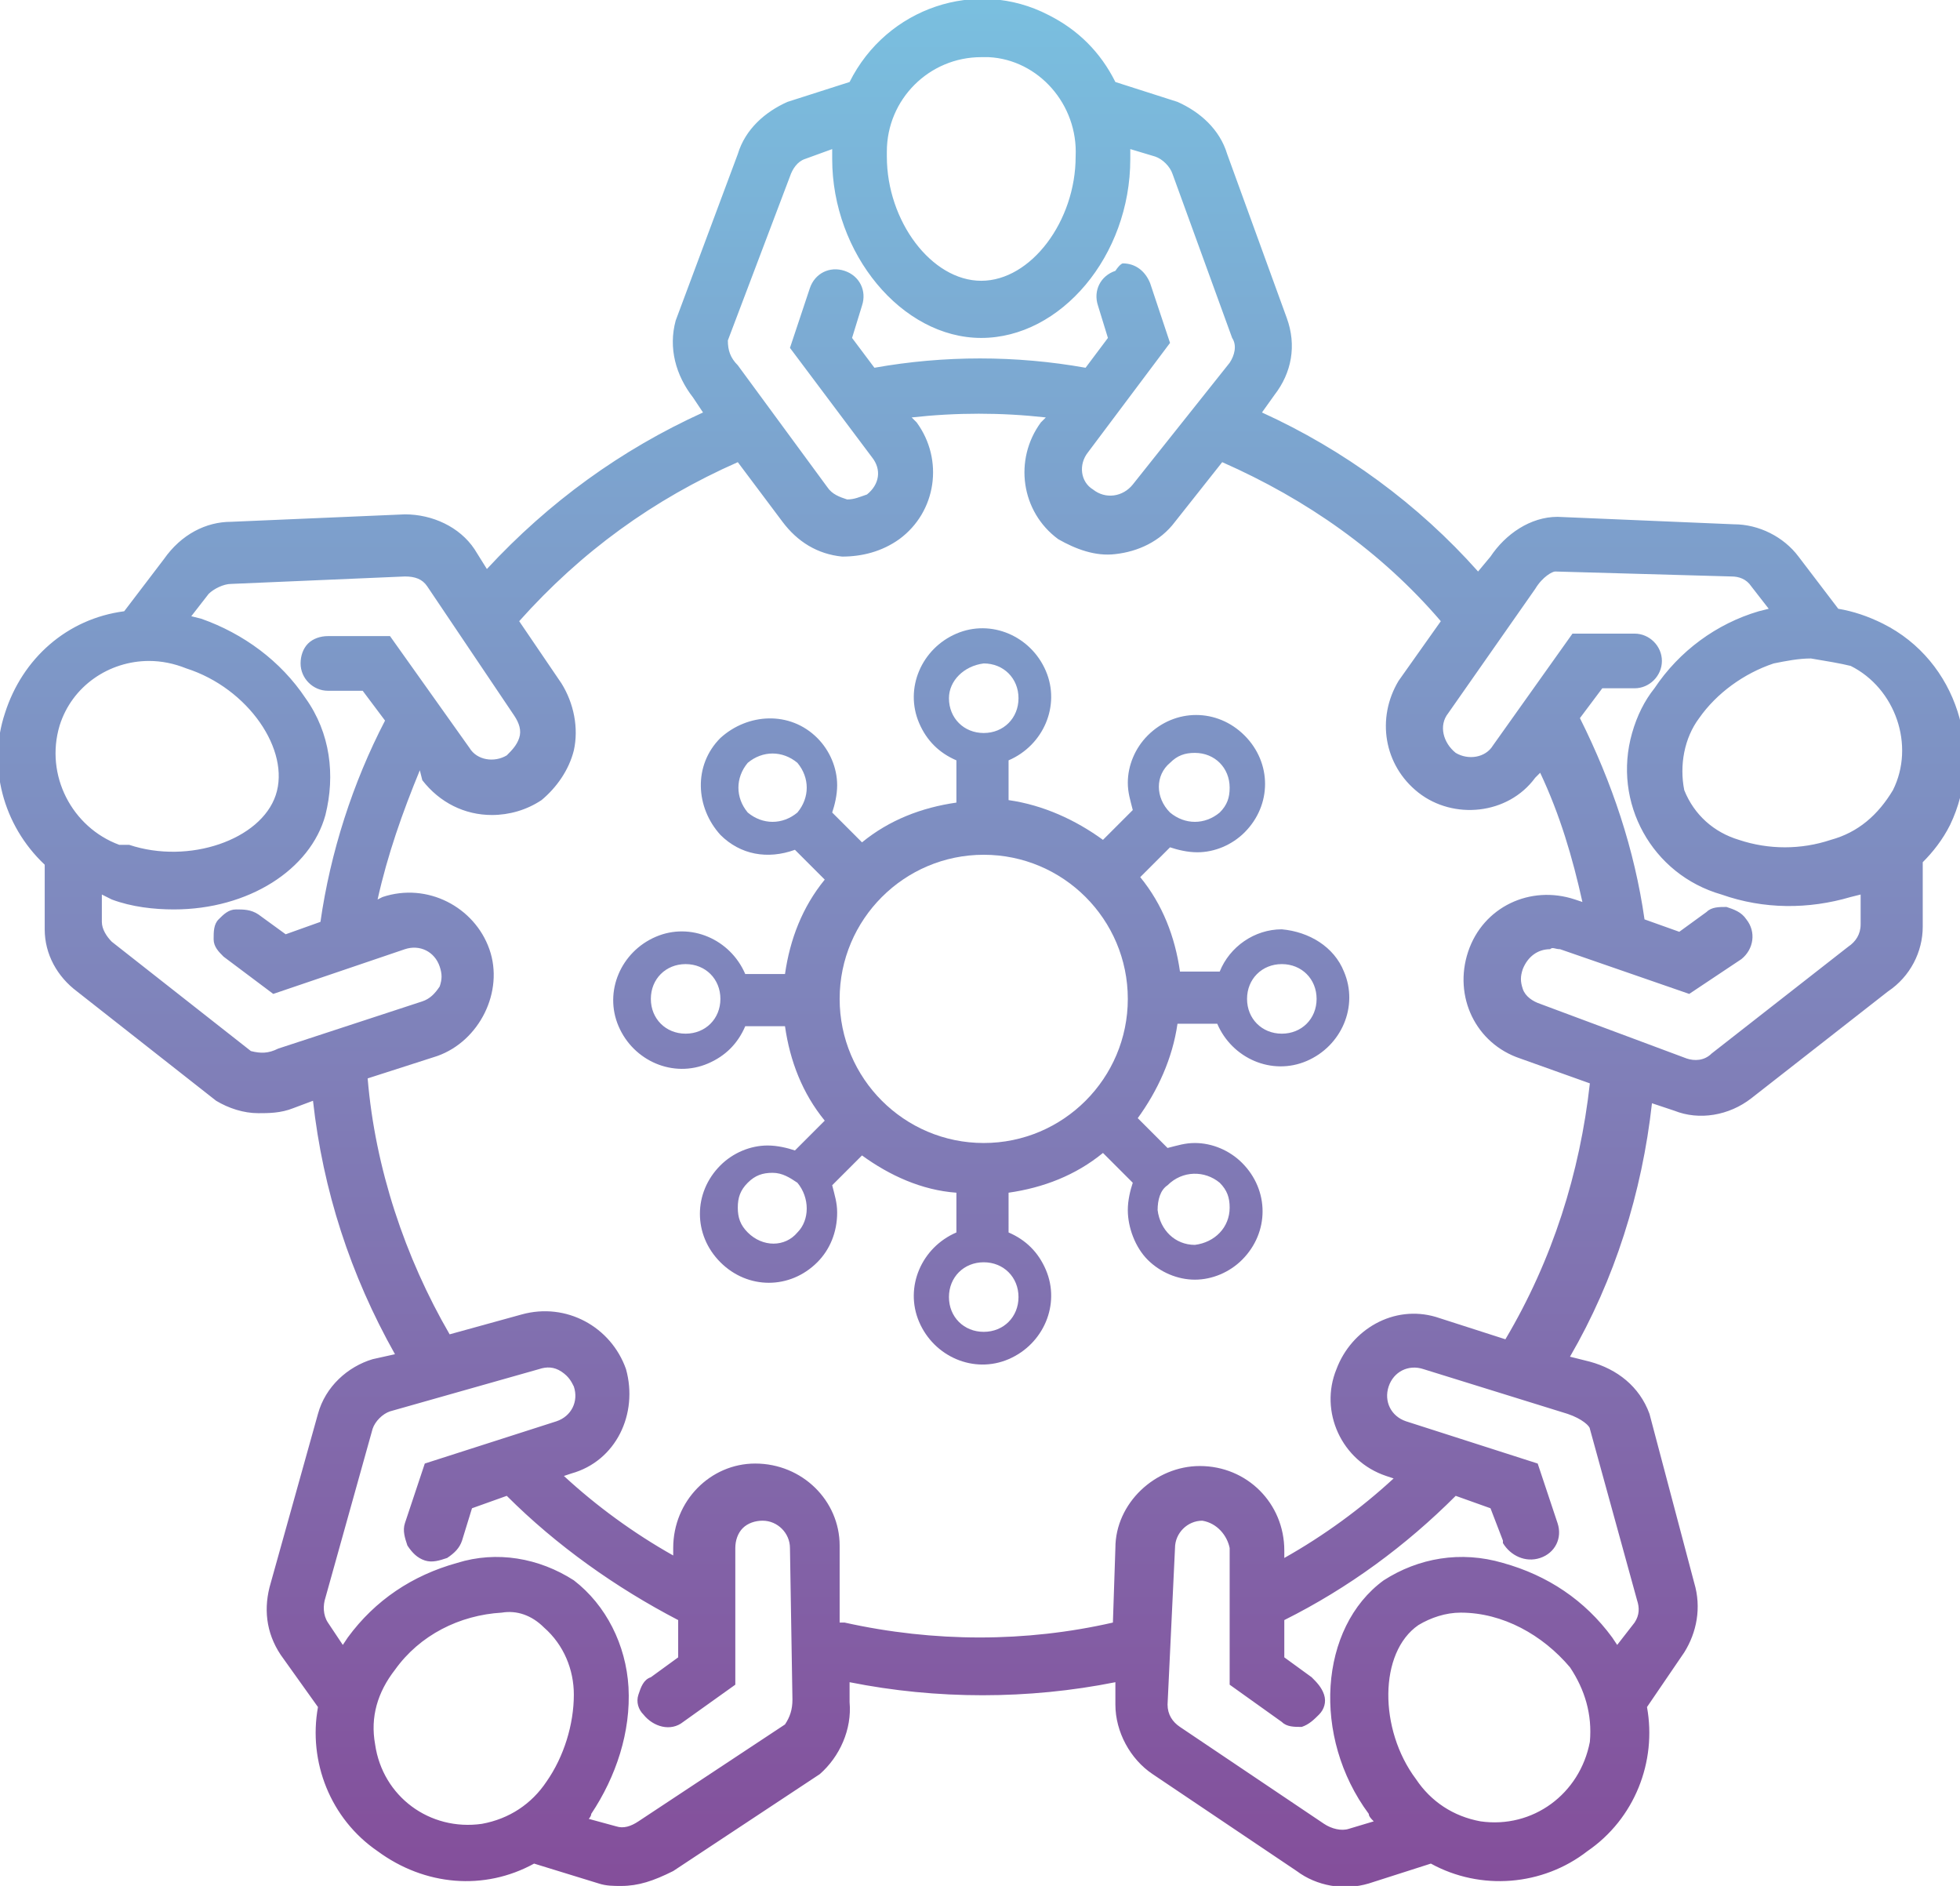 <?xml version="1.0" encoding="utf-8"?>
<!-- Generator: Adobe Illustrator 26.0.2, SVG Export Plug-In . SVG Version: 6.00 Build 0)  -->
<svg version="1.1" id="Layer_1" xmlns="http://www.w3.org/2000/svg" xmlns:xlink="http://www.w3.org/1999/xlink" x="0px" y="0px"
	 viewBox="0 0 78.9 75.9" style="enable-background:new 0 0 78.9 75.9;" xml:space="preserve">
<style type="text/css">
	.st0{fill:url(#SVGID_1_);}
	.st1{fill:url(#SVGID_00000077303862303176687440000013591758023873143209_);}
	.st2{fill:url(#SVGID_00000012469511743399767860000003533111384665307011_);}
</style>
<g id="Layer_2_00000029011045901810517690000002903561190351691411_">
	<g id="Layer_1-2">
		<g id="icon">
			<linearGradient id="SVGID_1_" gradientUnits="userSpaceOnUse" x1="39.475" y1="0.224" x2="39.475" y2="76.679">
				<stop  offset="0" style="stop-color:#7ABFDF"/>
				<stop  offset="1" style="stop-color:#844D9A"/>
			</linearGradient>
			<path class="st0" d="M78.2,28.6c-0.4-1.4-1.4-2.6-2.7-3.2c-0.6-0.3-1.2-0.5-1.8-0.5l-1.7-2.3c-0.5-0.7-1.3-1.1-2.2-1.1l-7.1-0.3
				l0,0c-1,0.1-1.8,0.6-2.3,1.4l-0.8,1.2c-2.6-3-5.8-5.4-9.5-6.9l0.9-1.2c0.5-0.8,0.7-1.7,0.4-2.6l-2.4-6.6
				c-0.3-0.8-0.9-1.5-1.7-1.8l-2.7-0.9c-1.3-2.8-4.6-4-7.3-2.7C36,1.6,35,2.5,34.5,3.7l-2.7,0.9c-0.8,0.3-1.4,0.9-1.7,1.8L27.6,13
				c-0.2,0.9,0,1.9,0.6,2.6l0.8,1.1c-3.6,1.6-6.9,3.9-9.5,6.9l-0.9-1.3c-0.5-0.8-1.4-1.2-2.4-1.2l0,0l-7,0.3c-0.9,0-1.7,0.4-2.2,1.1
				l-1.7,2.2c-2.2,0.2-4,1.7-4.6,3.8c-0.7,2-0.1,4.3,1.5,5.8v2.8c0,0.9,0.5,1.7,1.1,2.2L9,43.8c0.4,0.3,0.9,0.4,1.4,0.4
				c0.4,0,0.9-0.1,1.3-0.2l1.4-0.5c0.3,4,1.6,7.8,3.6,11.2l-1.5,0.4c-0.9,0.3-1.6,1-1.9,1.8l-1.9,6.8c-0.3,0.8-0.1,1.7,0.4,2.5
				l1.6,2.3c-0.5,2.1,0.4,4.3,2.2,5.5c0.9,0.7,2.1,1.1,3.2,1.1c0.3,0,0.6,0,0.9-0.1c0.6-0.1,1.2-0.3,1.8-0.6l2.7,0.8
				c0.8,0.2,1.7,0.1,2.4-0.4l5.9-3.9c0.7-0.6,1.1-1.6,1-2.5V67c3.9,0.9,7.9,0.9,11.8,0l-0.1,1.5c0,0.9,0.5,1.8,1.2,2.4l5.8,3.9
				c0.5,0.3,1.1,0.5,1.7,0.5c0.3,0,0.5,0,0.8-0.1l2.7-0.8c0.8,0.5,1.7,0.7,2.7,0.7c1.2,0,2.3-0.4,3.2-1.1c1.8-1.2,2.6-3.4,2.2-5.5
				l1.6-2.3c0.5-0.7,0.6-1.6,0.3-2.4L65.7,57c-0.4-0.9-1.1-1.5-2.1-1.8l-1.4-0.4c2-3.4,3.3-7.2,3.7-11.2l1.4,0.5
				c0.3,0.1,0.6,0.2,0.9,0.2c0.6,0,1.3-0.2,1.8-0.6l5.5-4.4c0.7-0.5,1.1-1.3,1.2-2.2v-2.8C78.3,32.9,78.9,30.6,78.2,28.6L78.2,28.6z
				 M39.5,1.8c2.4,0,4.3,1.9,4.3,4.2c0,0.1,0,0.2,0,0.3c0,2.9-2,5.5-4.3,5.5s-4.3-2.6-4.3-5.5c-0.1-2.3,1.6-4.4,4-4.5
				C39.3,1.8,39.4,1.8,39.5,1.8z M28.8,13.4l2.5-6.6c0.2-0.5,0.5-0.8,0.9-1L34,5.2c-0.1,0.4-0.1,0.7-0.1,1.1c0,3.6,2.6,6.7,5.5,6.7
				S45,9.9,45,6.3c0-0.4,0-0.8-0.1-1.1l1.8,0.6c0.5,0.2,0.8,0.5,1,1l2.5,6.6c0.2,0.5,0.1,1-0.2,1.5L46,19.8
				c-0.3,0.4-0.7,0.6-1.2,0.6c-0.4,0-0.8-0.1-1.1-0.3c-0.7-0.5-0.9-1.5-0.3-2.3l3.1-4.2l-0.7-2.1c-0.1-0.3-0.5-0.5-0.8-0.4
				c-0.3,0.1-0.5,0.5-0.4,0.8c0,0,0,0,0,0l0.5,1.5L44,15.1c-3-0.5-6-0.5-9,0l-1.2-1.6l0.5-1.5c0.1-0.3-0.1-0.7-0.4-0.8
				s-0.7,0.1-0.8,0.4l-0.7,2.2l3.1,4.2c0.5,0.7,0.4,1.7-0.3,2.3c-0.7,0.5-1.7,0.4-2.3-0.3l-3.6-4.9C28.9,14.5,28.7,14,28.8,13.4z
				 M2,29c0.5-1.8,2.2-3,4-2.9c0.5,0,1.1,0.1,1.6,0.3c2.7,0.9,4.6,3.6,3.9,5.8S7.7,35.4,5,34.5c-2.3-0.6-3.7-2.9-3.1-5.2
				C1.9,29.2,2,29.1,2,29z M11.3,42.8c-0.5,0.2-1.1,0.2-1.6,0l-5.6-4.4c-0.4-0.3-0.6-0.7-0.7-1.2v-1.9c0.3,0.2,0.7,0.3,1,0.4
				c0.8,0.2,1.5,0.4,2.3,0.4c2.7,0,5.1-1.4,5.8-3.5c0.9-2.8-1.3-6.2-4.7-7.4c-0.4-0.1-0.7-0.2-1.1-0.3L8,23.4
				c0.3-0.4,0.8-0.6,1.3-0.6l7-0.3l0,0c0.5,0,1,0.2,1.3,0.7l3.5,5.2c0.3,0.4,0.4,0.8,0.3,1.3c-0.1,0.4-0.3,0.7-0.6,1
				c-0.7,0.5-1.7,0.3-2.2-0.4l-3-4.3h-2.3c-0.3,0-0.6,0.3-0.6,0.6c0,0.3,0.3,0.6,0.6,0.6l0,0h1.6l1.2,1.7c-1.4,2.7-2.3,5.5-2.8,8.5
				L11.3,38L10,37c-0.3-0.2-0.7,0-0.9,0.3c-0.1,0.2-0.1,0.5,0.1,0.7l1.8,1.3l5-1.7c0.9-0.3,1.7,0.2,2,1.1c0.3,0.8-0.2,1.7-1,2
				L11.3,42.8z M19.5,73.8c-1.1,0.2-2.3-0.1-3.2-0.8c-1.9-1.4-2.3-4-1-5.9c0.1-0.1,0.1-0.2,0.2-0.2c1.1-1.5,2.8-2.4,4.7-2.5
				c0.7,0,1.4,0.2,2,0.6c1.8,1.3,1.9,4.6,0.2,7C21.7,72.9,20.7,73.6,19.5,73.8z M31.8,69.9l-5.9,3.9c-0.4,0.3-0.9,0.4-1.3,0.2
				l-1.8-0.6c0.3-0.3,0.5-0.6,0.7-0.9c2.1-2.9,1.9-7-0.5-8.7s-6.3-0.7-8.4,2.2c-0.2,0.3-0.4,0.7-0.6,1l-1.1-1.5
				c-0.3-0.4-0.3-0.9-0.2-1.4l1.9-6.8c0.2-0.5,0.5-0.8,1-1l2.3-0.6l0,0l3.8-1.1c0.4-0.1,0.9-0.1,1.3,0.2c0.3,0.2,0.6,0.5,0.7,0.9
				c0.3,0.8-0.2,1.7-1,2l-5,1.6l-0.7,2.2c-0.1,0.3,0.1,0.7,0.4,0.8c0.3,0.1,0.7-0.1,0.8-0.4l0.5-1.5l1.9-0.6
				c2.1,2.2,4.5,3.9,7.2,5.3v2l-1.3,0.9c-0.3,0.2-0.4,0.5-0.3,0.8c0.2,0.3,0.5,0.4,0.8,0.3c0.1,0,0.1-0.1,0.2-0.1l1.9-1.3l0-5.3
				c0-0.9,0.7-1.6,1.6-1.6c0.4,0,0.8,0.1,1,0.4c0.3,0.3,0.5,0.7,0.6,1.2l0.1,6.1C32.3,69,32.2,69.5,31.8,69.9z M62.7,73
				c-1.9,1.4-4.6,1-6-0.9c-0.1-0.1-0.1-0.2-0.2-0.2c-1.7-2.3-1.6-5.6,0.2-6.9s5-0.4,6.7,1.9c1.5,1.8,1.2,4.5-0.6,6
				C62.8,72.9,62.7,72.9,62.7,73z M64.4,57.3l1.9,6.8c0.1,0.5,0.1,1-0.2,1.4l-1.1,1.6c-0.2-0.4-0.4-0.7-0.6-1
				c-2.1-2.9-6-3.9-8.4-2.2s-2.6,5.8-0.5,8.7c0.2,0.3,0.5,0.6,0.7,0.9L54.4,74c-0.5,0.1-1,0-1.4-0.3l-5.8-3.9
				c-0.4-0.3-0.7-0.8-0.7-1.3l0.2-6.3c0-0.9,0.7-1.6,1.6-1.6l0,0c0.9,0,1.6,0.7,1.6,1.6c0,0,0,0.1,0,0.1v5.2l1.8,1.3
				c0.3,0.1,0.7,0,0.8-0.3c0.1-0.2,0.1-0.5-0.1-0.7L51.2,67v-2c2.7-1.3,5.1-3.1,7.2-5.3l2,0.6l0.5,1.5c0.1,0.3,0.5,0.5,0.8,0.4
				c0.3-0.1,0.5-0.4,0.4-0.8c0,0,0,0,0,0l-0.7-2.2l-5-1.6c-0.9-0.3-1.3-1.2-1-2c0.1-0.4,0.4-0.7,0.7-0.9c0.4-0.2,0.9-0.3,1.3-0.2
				l5.8,1.8C63.7,56.6,64.2,56.9,64.4,57.3L64.4,57.3z M61,54.4l-3.2-1c-0.8-0.2-1.6-0.2-2.3,0.3c-0.6,0.4-1,0.9-1.3,1.6
				c-0.5,1.5,0.3,3.1,1.8,3.6l1.1,0.3c-1.7,1.7-3.7,3.1-5.9,4.3v-1.1c0-1.6-1.3-2.9-2.9-2.9l0,0c-1.6,0-2.9,1.3-2.9,2.8l-0.1,3.4
				c-3.9,0.9-7.9,0.9-11.8,0v-3.4c0-1.6-1.3-2.9-2.9-2.9c0,0,0,0,0,0c-1.6,0-2.9,1.3-2.9,2.9c0,0,0,0,0,0v1.1
				c-2.2-1.1-4.1-2.6-5.9-4.3l1.1-0.4c1.5-0.5,2.4-2.1,1.9-3.6c-0.5-1.5-2.1-2.4-3.6-1.9c0,0,0,0,0,0L18,54.3
				c-2.1-3.4-3.3-7.3-3.6-11.3l3.1-1.1c0.8-0.3,1.4-0.8,1.7-1.6c0.3-0.6,0.3-1.3,0.1-2c-0.5-1.5-2.1-2.3-3.6-1.8l-1.1,0.3
				c0.4-2.4,1.2-4.7,2.2-6.9l0.7,0.9c0.9,1.3,2.7,1.6,4,0.7c0.6-0.4,1-1,1.2-1.7c0.2-0.8,0-1.6-0.5-2.3l-1.9-2.8
				c2.6-3,5.9-5.4,9.6-7l2,2.7c0.5,0.7,1.3,1.1,2.1,1.2h0.2c1.6,0,2.9-1.3,2.9-2.9c0-0.6-0.2-1.2-0.6-1.7l-0.7-0.9
				c2.4-0.3,4.9-0.3,7.3,0l-0.7,0.9c-0.9,1.3-0.7,3.1,0.6,4c0.5,0.4,1.1,0.6,1.7,0.6H45c0.8-0.1,1.5-0.5,2-1.1l2.1-2.7
				c3.7,1.5,7,3.9,9.5,7l-1.9,2.7c-0.5,0.7-0.6,1.5-0.5,2.3c0.2,0.7,0.6,1.3,1.1,1.7c1.3,0.9,3.1,0.6,4-0.7l0.7-0.9
				c1.1,2.2,1.8,4.5,2.2,6.9l-1.1-0.4c-1.5-0.5-3.1,0.3-3.6,1.8c-0.2,0.7-0.2,1.4,0.1,2c0.3,0.8,0.9,1.4,1.7,1.6l3.2,1.2
				C64.3,47.1,63.1,51,61,54.4z M75.4,37.1c0,0.5-0.3,0.9-0.7,1.2l-5.5,4.4c-0.4,0.3-1,0.4-1.5,0.2l-5.9-2.2c-0.8-0.3-1.3-1.2-1-2
				c0.3-0.8,1.2-1.3,2-1l5,1.7l1.8-1.3c0.2-0.2,0.3-0.6,0-0.9c-0.2-0.2-0.5-0.3-0.8-0.1l-1.3,1l-1.9-0.6c-0.4-3-1.4-5.9-2.8-8.5
				l1.2-1.7h1.6c0.3,0,0.6-0.3,0.6-0.6c0-0.3-0.3-0.6-0.6-0.6h-2.3l-3,4.3c-0.5,0.7-1.5,0.9-2.2,0.4c-0.7-0.5-0.9-1.5-0.4-2.2l3.5-5
				c0.3-0.5,0.7-0.8,1.2-0.9l0,0l7.1,0.3c0.5,0,0.9,0.2,1.2,0.6l1.2,1.4c-2,0.3-3.8,1.5-5,3.1c-1.6,2.1-1.3,5.1,0.8,6.7
				c0.5,0.4,1.1,0.7,1.7,0.9c1.6,0.6,3.3,0.6,4.9,0.1c0.4-0.1,0.7-0.3,1.1-0.4V37.1z M76.7,32.2c-0.6,1.1-1.6,1.9-2.7,2.2
				c-1.3,0.4-2.7,0.4-4-0.1c-1.1-0.3-2.1-1.2-2.5-2.3c-0.3-1.2-0.1-2.4,0.7-3.3c0.8-1.1,1.9-2,3.2-2.4c0.5-0.2,1-0.3,1.6-0.3
				c0.7,0,1.3,0.1,1.9,0.4C77,27.6,77.8,30.1,76.7,32.2L76.7,32.2z"/>
			
				<linearGradient id="SVGID_00000080196642381419852590000011585159160073373871_" gradientUnits="userSpaceOnUse" x1="39.472" y1="0.224" x2="39.472" y2="76.679">
				<stop  offset="0" style="stop-color:#7ABFDF"/>
				<stop  offset="1" style="stop-color:#844D9A"/>
			</linearGradient>
			<path style="fill:url(#SVGID_00000080196642381419852590000011585159160073373871_);" d="M25,75.9c-0.3,0-0.6,0-0.9-0.1L21.5,75
				c-2,1.1-4.4,0.9-6.3-0.5c-1.9-1.3-2.8-3.6-2.4-5.8l-1.5-2.1c-0.6-0.9-0.7-1.9-0.4-2.9l1.9-6.8c0.3-1.1,1.2-1.9,2.2-2.2l0.9-0.2
				c-1.8-3.2-2.9-6.6-3.3-10.2l-0.8,0.3c-0.5,0.2-1,0.2-1.4,0.2c-0.6,0-1.2-0.2-1.7-0.5l-5.6-4.4c-0.8-0.6-1.3-1.5-1.3-2.5v-2.6
				c-1.7-1.6-2.3-4-1.6-6.1c0.7-2.2,2.5-3.8,4.8-4.1l1.6-2.1C7.3,21.5,8.3,21,9.3,21l7-0.3l0,0c1.1,0,2.2,0.5,2.8,1.4l0.5,0.8
				c2.5-2.7,5.4-4.8,8.7-6.3L27.9,16c-0.7-0.9-1-2-0.7-3.1l2.5-6.7c0.3-1,1.1-1.7,2-2.1l2.5-0.8c1.5-3,5.1-4.2,8-2.7
				c1.2,0.6,2.1,1.5,2.7,2.7l2.5,0.8c0.9,0.4,1.7,1.1,2,2.1l2.4,6.6c0.4,1.1,0.2,2.2-0.5,3.1l-0.5,0.7c3.3,1.5,6.3,3.7,8.7,6.4
				l0.5-0.6c0.6-0.9,1.6-1.6,2.7-1.6l7.1,0.3c1,0,2,0.5,2.6,1.3l1.6,2.1c0.6,0.1,1.2,0.3,1.8,0.6c3,1.5,4.1,5.2,2.7,8.1
				c-0.3,0.6-0.7,1.1-1.1,1.5v2.6c0,1-0.5,2-1.4,2.6l-5.5,4.3c-0.9,0.7-2.1,0.9-3.1,0.5l-0.9-0.3c-0.4,3.6-1.5,7.1-3.3,10.2l0.8,0.2
				c1.1,0.3,2,1,2.4,2.1l1.8,6.8c0.3,1,0.1,2-0.4,2.8l-1.5,2.2c0.4,2.2-0.5,4.5-2.4,5.8c-1.8,1.4-4.3,1.6-6.3,0.5l-2.5,0.8
				c-1,0.3-2.1,0.1-2.9-0.5l-5.8-3.9c-0.9-0.6-1.5-1.7-1.5-2.8v-0.9c-3.5,0.7-7.2,0.7-10.7,0v0.8c0.1,1.1-0.4,2.2-1.2,2.9l-5.9,3.9
				C26.3,75.7,25.7,75.9,25,75.9z M21.5,73.9l2.9,0.9c0.7,0.2,1.4,0.1,2-0.3l5.9-3.9c0.6-0.5,0.9-1.3,0.8-2.1v-2l0.6,0.1
				c3.8,0.9,7.7,0.9,11.5,0l0.6-0.1l-0.1,2.2c0,0.8,0.4,1.5,1,2l5.8,3.9c0.6,0.4,1.3,0.5,2,0.4l2.9-0.9l0.2,0.1
				c1.7,1,3.8,0.8,5.4-0.3c1.6-1.1,2.4-3.1,2-5v-0.2l1.7-2.5c0.4-0.6,0.5-1.3,0.3-2l-1.9-6.8c-0.3-0.7-1-1.3-1.7-1.4l-2-0.6l0.3-0.5
				c2-3.4,3.2-7.1,3.6-11l0.1-0.6l2,0.8c0.7,0.2,1.5,0.1,2.2-0.4l5.6-4.3c0.6-0.4,1-1.1,1-1.8v-3l0.2-0.2c2.1-1.8,2.2-5,0.4-7.1
				c-0.4-0.5-0.9-0.9-1.5-1.1c-0.5-0.3-1.1-0.4-1.7-0.5h-0.2l-1.8-2.5C71,22.3,70.4,22,69.7,22l-7.1-0.3l0,0
				c-0.8,0.1-1.5,0.5-1.9,1.2l-1.2,1.7l-0.4-0.5c-2.6-2.9-5.7-5.3-9.3-6.8L49.2,17l1.3-1.7c0.5-0.6,0.6-1.4,0.3-2.2l-2.4-6.6
				c-0.2-0.7-0.7-1.2-1.4-1.5l-2.9-1L44,3.9c-1.1-2.5-4.1-3.6-6.6-2.5c-1.1,0.5-2,1.4-2.5,2.5l-0.1,0.2l-2.9,1
				c-0.7,0.2-1.2,0.8-1.4,1.4l-2.5,6.7c-0.2,0.8,0.1,1.6,0.6,2.2l1.2,1.6l-0.6,0.2c-3.6,1.5-6.7,3.8-9.3,6.8l-0.4,0.5l-1.3-1.8
				c-0.4-0.6-1.2-1-1.9-1l-7,0.3c-0.7,0-1.4,0.3-1.9,0.9l-1.8,2.4H5.5c-2,0.2-3.6,1.5-4.2,3.4c-0.7,1.9-0.2,3.9,1.3,5.3l0.2,0.1v3
				c0,0.7,0.4,1.4,1,1.9l5.6,4.4c0.3,0.2,0.7,0.3,1.1,0.3c0.4,0,0.8-0.1,1.1-0.2l2-0.7l0.1,0.6c0.3,3.9,1.6,7.6,3.6,11l0.3,0.6
				l-2.1,0.6c-0.7,0.2-1.3,0.8-1.6,1.6L12,64c-0.2,0.7-0.1,1.4,0.2,2l1.8,2.4v0.2c-0.4,1.9,0.4,3.9,2,5c1.1,0.8,2.4,1.1,3.7,0.9
				c0.5-0.1,1-0.3,1.5-0.6L21.5,73.9z M25,74.6c-0.2,0-0.4,0-0.5-0.1l-2.6-0.8l0.6-0.6c0.3-0.2,0.5-0.5,0.7-0.8
				c0.9-1.3,1.4-2.9,1.3-4.5c0-1.4-0.7-2.7-1.7-3.6c-1.2-0.8-2.6-1-3.9-0.6c-1.5,0.4-2.9,1.4-3.8,2.6c-0.2,0.3-0.4,0.6-0.5,0.9
				L14,68l-1.6-2.2c-0.4-0.5-0.5-1.2-0.3-1.8l1.9-6.8c0.2-0.7,0.7-1.2,1.4-1.4l6-1.7c0.6-0.2,1.2-0.1,1.7,0.2
				c0.4,0.3,0.8,0.7,0.9,1.2c0.3,1.1-0.3,2.3-1.4,2.7L18,59.7l-0.6,1.9c0,0.1,0,0.1,0.1,0.2c0.1,0,0.1,0,0.2-0.1l0.6-1.8l2.5-0.8
				l0.2,0.2c2.1,2.1,4.5,3.9,7.1,5.2l0.3,0.1v2.6l-1.5,1.1c0,0.1,0,0.1,0,0.2c0,0.1,0.1,0.1,0.2,0c0,0,0,0,0,0l1.6-1.2v-5
				c0-0.6,0.2-1.1,0.6-1.5c0.4-0.4,0.9-0.6,1.5-0.6l0,0c1.2,0,2.1,0.9,2.1,2.1c0,0,0,0,0,0l0.1,6.1c0.1,0.7-0.2,1.4-0.7,1.9l0,0
				l-5.9,4C25.8,74.5,25.4,74.6,25,74.6L25,74.6z M23.7,73.2l1.1,0.3c0.3,0.1,0.6,0,0.9-0.2l5.9-3.9c0.2-0.3,0.3-0.6,0.3-1l-0.1-6.1
				c0-0.6-0.5-1.1-1.1-1.1c0,0,0,0,0,0l0,0c-0.3,0-0.6,0.1-0.8,0.3c-0.2,0.2-0.3,0.5-0.3,0.8l0,5.5l-2.1,1.5
				c-0.5,0.4-1.2,0.2-1.6-0.3c-0.2-0.2-0.3-0.5-0.2-0.8c0.1-0.3,0.2-0.6,0.5-0.7l1.1-0.8v-1.5c-2.5-1.3-4.9-3-6.9-5L19,60.7L18.6,62
				c-0.1,0.3-0.3,0.5-0.6,0.7c-0.3,0.1-0.6,0.2-0.9,0.1c-0.3-0.1-0.5-0.3-0.7-0.6c-0.1-0.3-0.2-0.6-0.1-0.9l0.8-2.4l5.3-1.7
				c0.6-0.2,0.9-0.8,0.7-1.4c-0.1-0.2-0.2-0.4-0.5-0.6c-0.3-0.2-0.6-0.2-0.9-0.1l-6,1.7c-0.3,0.1-0.6,0.4-0.7,0.7l-1.9,6.8
				c-0.1,0.3-0.1,0.7,0.1,1l0.6,0.9l0.2-0.3c1.1-1.5,2.6-2.5,4.4-3c1.6-0.5,3.3-0.2,4.7,0.7c1.3,1,2.1,2.6,2.2,4.3
				c0.1,1.8-0.5,3.6-1.5,5.1C23.8,73.1,23.7,73.2,23.7,73.2L23.7,73.2z M54,74.6c-0.4,0-0.9-0.1-1.2-0.4l-5.8-3.9
				c-0.6-0.4-0.9-1-0.9-1.7l0.2-6.3c0-0.6,0.3-1.2,0.8-1.6c0.4-0.3,0.9-0.5,1.4-0.5c1.2,0,2.1,1,2.1,2.1v5l1.6,1.2
				c0.1,0,0.1,0,0.2,0c0,0,0-0.1,0-0.1c0,0,0-0.1-0.1-0.1l-1.6-1.1v-2.6l0.3-0.1c2.6-1.3,5-3.1,7.1-5.2l0.2-0.2l2.5,0.8l0.6,1.8
				c0,0.1,0.1,0.1,0.1,0.1c0.1,0,0.1-0.1,0.1-0.1c0,0,0,0,0-0.1L61,59.7l-4.8-1.5c-1.1-0.2-1.9-1.3-1.6-2.5s1.3-1.9,2.5-1.6
				c0.1,0,0.3,0.1,0.4,0.1l5.8,1.8c0.7,0.1,1.3,0.6,1.6,1.2l0,0l1.9,6.8c0.2,0.6,0.1,1.2-0.2,1.8L65,68.1l-0.4-0.8
				c-0.2-0.3-0.3-0.6-0.5-0.9c-0.9-1.3-2.3-2.2-3.8-2.7c-1.3-0.4-2.8-0.2-3.9,0.6c-2.2,1.6-2.4,5.3-0.4,8c0.2,0.3,0.4,0.5,0.7,0.8
				l0.6,0.6l-2.6,0.8C54.4,74.6,54.2,74.6,54,74.6z M48.4,61.2c-0.6,0-1.1,0.5-1.1,1.1L47,68.6c0,0.4,0.2,0.7,0.5,0.9l5.8,3.9
				c0.3,0.2,0.7,0.3,1,0.2l1-0.3c-0.1-0.1-0.2-0.2-0.2-0.3c-2.3-3.1-2-7.5,0.6-9.4c1.4-0.9,3.1-1.2,4.8-0.7c1.8,0.5,3.3,1.5,4.4,3
				l0.2,0.3l0.7-0.9c0.2-0.3,0.2-0.6,0.1-0.9L64,57.5c0-0.1-0.3-0.4-0.9-0.6l-5.8-1.8c-0.6-0.2-1.2,0.1-1.4,0.7
				c-0.2,0.6,0.1,1.2,0.7,1.4l5.3,1.7l0.8,2.4c0.2,0.6-0.1,1.2-0.7,1.4c-0.6,0.2-1.2-0.1-1.5-0.6c0,0,0,0,0-0.1L60,60.7l-1.4-0.5
				c-2,2-4.3,3.7-6.9,5v1.5l1.1,0.8c0.2,0.2,0.4,0.4,0.5,0.7c0.1,0.3,0,0.6-0.2,0.8c-0.2,0.2-0.4,0.4-0.7,0.5c-0.3,0-0.6,0-0.8-0.2
				l-2.1-1.5v-5.5C49.4,61.8,49,61.3,48.4,61.2z M18.8,74.4c-1,0-2-0.3-2.8-0.9c-1.1-0.7-1.8-1.9-1.9-3.2c-0.2-1.3,0.2-2.6,1-3.7
				c1.2-1.6,3-2.7,5.1-2.7c0.8,0,1.6,0.2,2.3,0.7c1.1,0.8,1.7,2.1,1.7,3.4c0,1.5-0.4,3-1.3,4.2c-0.8,1.1-1.9,1.9-3.3,2.1l0,0
				C19.3,74.4,19.1,74.4,18.8,74.4z M20.2,64.9c-1.7,0.1-3.3,0.9-4.3,2.3c-0.7,0.9-1,1.9-0.8,3c0.3,2.1,2.2,3.5,4.3,3.2
				c1.1-0.2,2-0.8,2.6-1.7c0.7-1,1.1-2.3,1.1-3.5c0-1-0.4-2-1.2-2.7C21.4,65,20.8,64.8,20.2,64.9z M60.2,74.4c-0.3,0-0.6,0-0.8-0.1
				c-1.3-0.3-2.4-1-3.2-2.1c-1.8-2.5-1.7-6.2,0.3-7.6s5.5-0.5,7.4,2c0.8,1.1,1.2,2.4,1,3.7c-0.2,1.3-0.8,2.4-1.9,3.2
				C62.2,74.1,61.2,74.4,60.2,74.4L60.2,74.4z M58.8,64.9c-0.6,0-1.2,0.2-1.7,0.5c-1.6,1.1-1.6,4.2-0.1,6.2c0.6,0.9,1.5,1.5,2.6,1.7
				c2.1,0.3,4-1.1,4.4-3.2c0,0,0,0,0,0c0.1-1.1-0.2-2.1-0.8-3C62.1,65.8,60.5,64.9,58.8,64.9L58.8,64.9z M39.5,66.9
				c-2,0-4.1-0.2-6.1-0.7L33.1,66v-3.7c0-1.3-1.1-2.3-2.4-2.3l0,0c-1.3,0-2.4,1.1-2.4,2.4v2L27.5,64c-2.2-1.2-4.2-2.6-6-4.3
				l-0.6-0.6l1.9-0.6c1.3-0.4,1.9-1.7,1.6-3c0,0,0,0,0,0c-0.2-0.6-0.5-1-1-1.3c-0.6-0.3-1.3-0.4-1.9-0.2l-3.7,1l-0.2-0.3
				c-2.1-3.5-3.4-7.4-3.7-11.5v-0.4l3.6-1.2c0.6-0.2,1.2-0.7,1.4-1.3c0.2-0.5,0.3-1.1,0.1-1.7c-0.4-1.2-1.8-1.9-3-1.5L14,37.7
				l0.1-0.8c0.4-2.4,1.2-4.8,2.3-7l0.4-0.8l1.1,1.6c0.8,1.1,2.2,1.3,3.3,0.6c0.5-0.3,0.8-0.8,0.9-1.4c0.1-0.7,0-1.3-0.4-1.9
				l-2.1-3.2l0.2-0.3c2.7-3.1,6-5.5,9.8-7.1l0.4-0.1l2.2,3c0.4,0.5,1,0.9,1.7,0.9c0.6,0.1,1.2-0.1,1.6-0.5c1.1-0.8,1.3-2.3,0.5-3.3
				c0,0,0,0,0,0L35,15.8l0.8-0.1c2.5-0.4,4.9-0.4,7.4,0l0.8,0.1l-1.2,1.6c-0.8,1-0.6,2.5,0.5,3.3c0,0,0,0,0,0c0.5,0.3,1,0.5,1.6,0.5
				c0.7-0.1,1.3-0.4,1.7-0.9l2.3-3l0.3,0.1c3.8,1.6,7.1,4,9.7,7.1l0.2,0.3l-2.2,3c-0.8,1.1-0.5,2.6,0.6,3.3c0,0,0,0,0,0
				c1.1,0.7,2.5,0.4,3.3-0.6l1.2-1.6l0.4,0.8c1.1,2.2,1.9,4.6,2.3,7l0.1,0.8L63.1,37c-0.6-0.2-1.3-0.2-1.8,0.1
				c-1.1,0.6-1.6,1.9-1.1,3c0.3,0.6,0.8,1.1,1.4,1.3l3.6,1.3v0.4c-0.3,4.1-1.6,8-3.7,11.5l-0.2,0.3l-3.6-1.1
				c-0.7-0.2-1.4-0.1-1.9,0.2c-0.5,0.3-0.8,0.8-1,1.3c-0.4,1.2,0.3,2.6,1.5,3c0,0,0,0,0,0l1.9,0.6l-0.6,0.6c-1.8,1.7-3.8,3.2-6,4.4
				l-0.7,0.4v-2C50.7,61,49.7,60,48.4,60c-1.3,0-2.3,1-2.4,2.3l-0.1,3.8l-0.4,0.1C43.5,66.7,41.5,66.9,39.5,66.9L39.5,66.9z
				 M34,65.3c3.6,0.8,7.3,0.8,10.8,0l0.1-3c0-1.8,1.6-3.3,3.4-3.3c1.9,0,3.4,1.5,3.4,3.4v0.3c1.6-0.9,3.1-2,4.4-3.2l-0.3-0.1
				c-1.8-0.6-2.7-2.6-2-4.3c0.6-1.6,2.3-2.6,4-2.1l2.8,0.9c1.9-3.2,3-6.7,3.4-10.3l-2.8-1c-1.8-0.6-2.7-2.5-2.1-4.3s2.5-2.7,4.3-2.1
				l0.3,0.1c-0.4-1.8-0.9-3.5-1.7-5.2l-0.2,0.2c-1.1,1.5-3.3,1.7-4.7,0.6c-1.4-1.1-1.7-3-0.8-4.5l1.7-2.4c-2.4-2.8-5.4-4.9-8.8-6.4
				l-1.9,2.4c-0.6,0.8-1.5,1.2-2.4,1.3c-0.8,0.1-1.6-0.2-2.3-0.6c-1.5-1.1-1.8-3.2-0.7-4.7l0.2-0.2c-1.8-0.2-3.6-0.2-5.4,0l0.2,0.2
				c1.1,1.5,0.8,3.6-0.7,4.7c-0.7,0.5-1.5,0.7-2.3,0.7c-1-0.1-1.8-0.6-2.4-1.4l-1.8-2.4c-3.4,1.5-6.3,3.6-8.8,6.4l1.7,2.5
				c0.5,0.8,0.7,1.8,0.5,2.7c-0.2,0.8-0.7,1.5-1.3,2c-0.6,0.4-1.3,0.6-2,0.6c-1.1,0-2.1-0.5-2.8-1.4L16.9,31
				c-0.7,1.7-1.3,3.4-1.7,5.2l0.2-0.1c1.8-0.6,3.7,0.4,4.3,2.1s-0.4,3.7-2.1,4.3l-2.8,0.9c0.3,3.6,1.5,7.2,3.3,10.3l2.9-0.8
				c1.8-0.5,3.6,0.5,4.2,2.2c0.5,1.8-0.4,3.7-2.2,4.2l-0.3,0.1c1.3,1.2,2.8,2.3,4.4,3.2v-0.3c0-1.9,1.5-3.4,3.3-3.4l0,0
				c1.9,0,3.4,1.5,3.4,3.3V65.3z M68.2,43.5c-0.2,0-0.4,0-0.7-0.1l-5.9-2.2c-0.6-0.2-1-0.6-1.3-1.2c-0.5-1.1,0-2.3,1.1-2.8
				c0.5-0.2,1-0.2,1.5-0.1l4.7,1.6l1.6-1.2c0,0,0.1-0.1,0-0.2c0,0,0,0,0,0c0,0-0.1-0.1-0.1-0.1h-0.1l-1.5,1.1l-2.5-0.8v-0.3
				c-0.4-2.9-1.3-5.8-2.7-8.4l-0.1-0.3l1.5-2.1h1.9c0.1,0,0.1,0,0.1-0.1c0,0,0,0,0,0c0-0.1-0.1-0.1-0.1-0.1c0,0,0,0,0,0h-2l-2.9,4.1
				c-0.3,0.5-0.8,0.8-1.4,0.9c-0.5,0.1-1.1,0-1.6-0.3c-0.4-0.3-0.8-0.8-0.9-1.3c-0.1-0.6,0-1.2,0.4-1.7l3.5-5c0.4-0.6,1-0.9,1.7-1
				l7.1,0.3c0.6,0,1.2,0.3,1.6,0.8l1.7,2.2l-0.8,0.1c-0.3,0.1-0.7,0.1-1,0.2c-1.5,0.5-2.8,1.4-3.6,2.7c-0.9,1.1-1.1,2.6-0.7,4
				c0.5,1.4,1.6,2.4,3,2.8c1.5,0.5,3.1,0.5,4.6,0.1c0.3-0.1,0.7-0.2,1-0.4l0.8-0.4v2.8c-0.1,0.7-0.5,1.2-1,1.6l-5.5,4.4
				C69.1,43.4,68.7,43.5,68.2,43.5z M62.4,38.2c-0.5,0-0.9,0.3-1.1,0.8c-0.1,0.3-0.1,0.5,0,0.8c0.1,0.3,0.4,0.5,0.7,0.6l5.9,2.2
				c0.3,0.1,0.7,0.1,1-0.2l5.5-4.3c0.3-0.2,0.5-0.5,0.5-0.9V36l-0.4,0.1c-1.7,0.5-3.5,0.5-5.2-0.1c-2.8-0.8-4.4-3.7-3.6-6.5
				c0.2-0.7,0.5-1.3,0.9-1.8c1-1.5,2.5-2.6,4.2-3.1l0.4-0.1l-0.7-0.9c-0.2-0.3-0.5-0.4-0.8-0.4L62.6,23c-0.1,0-0.5,0.2-0.8,0.7
				l-3.5,5c-0.4,0.5-0.2,1.2,0.3,1.6c0.5,0.3,1.2,0.2,1.5-0.3c0,0,0,0,0,0l3.2-4.5h2.5c0.6,0,1.1,0.5,1.1,1.1c0,0.6-0.5,1.1-1.1,1.1
				h-1.3l-0.9,1.2c1.3,2.6,2.2,5.3,2.6,8.1l1.4,0.5l1.1-0.8c0.2-0.2,0.5-0.2,0.8-0.2c0.3,0.1,0.6,0.2,0.8,0.5
				c0.4,0.5,0.3,1.2-0.2,1.6L68,40l-5.2-1.8C62.6,38.2,62.5,38.1,62.4,38.2z M10.4,43.4c-0.4,0-0.7-0.1-1-0.3l-5.5-4.4
				c-0.5-0.4-0.8-0.9-0.8-1.6v-2.8l0.7,0.4c0.3,0.2,0.7,0.3,1,0.4c0.7,0.2,1.4,0.3,2.2,0.3c2.5,0,4.7-1.3,5.3-3.2
				c0.4-1.3,0.1-2.8-0.7-3.9c-0.9-1.3-2.2-2.3-3.7-2.8c-0.3-0.1-0.7-0.2-1-0.2L6,25.2l1.6-2.2c0.4-0.5,1-0.8,1.7-0.8l7-0.3l0,0
				c0.7,0,1.3,0.3,1.7,0.9l3.5,5.2c0.3,0.5,0.5,1.1,0.3,1.7c-0.3,1.1-1.4,1.8-2.5,1.6c-0.5-0.1-1-0.4-1.3-0.8l-2.9-4.1h-2
				c-0.1,0-0.1,0.1-0.1,0.1c0,0.1,0.1,0.1,0.1,0.1h1.9l1.5,2.1l-0.1,0.3c-1.4,2.6-2.3,5.4-2.7,8.4v0.3l-2.5,0.8l-1.5-1.1
				c-0.1,0-0.1,0-0.2,0c0,0,0,0.1,0,0.1c0,0,0,0.1,0.1,0.1l1.6,1.2l4.7-1.6c1.1-0.4,2.3,0.2,2.7,1.3c0,0,0,0,0,0
				c0.2,0.5,0.2,1-0.1,1.5c-0.2,0.6-0.7,1-1.3,1.2l-5.8,2C11.2,43.4,10.8,43.4,10.4,43.4z M4.1,36v1.1c0,0.3,0.2,0.6,0.4,0.8
				l5.6,4.4c0.4,0.1,0.7,0.1,1.1-0.1l5.8-1.9c0.3-0.1,0.5-0.3,0.7-0.6c0.1-0.3,0.1-0.5,0-0.8c-0.2-0.6-0.8-0.9-1.4-0.7c0,0,0,0,0,0
				L11,40l-2-1.5c-0.2-0.2-0.4-0.4-0.4-0.7c0-0.3,0-0.6,0.2-0.8c0.2-0.2,0.4-0.4,0.7-0.4c0.3,0,0.6,0,0.9,0.2l1.1,0.8l1.4-0.5
				c0.4-2.8,1.3-5.6,2.6-8.1l-0.9-1.2h-1.4c-0.6,0-1.1-0.5-1.1-1.1c0-0.3,0.1-0.6,0.3-0.8c0.2-0.2,0.5-0.3,0.8-0.3h2.5l3.2,4.5
				c0.3,0.5,1,0.6,1.5,0.3c0.2-0.2,0.4-0.4,0.5-0.7c0.1-0.3,0-0.6-0.2-0.9l-3.5-5.2c-0.2-0.3-0.5-0.4-0.9-0.4l-7,0.3
				c-0.3,0-0.7,0.2-0.9,0.4l-0.7,0.9l0.4,0.1c1.7,0.6,3.2,1.7,4.2,3.2c1,1.4,1.2,3.1,0.8,4.7C12.5,35,10,36.6,7,36.6
				c-0.8,0-1.7-0.1-2.5-0.4L4.1,36z M6.9,35.3c-0.7,0-1.4-0.1-2.1-0.3c-2.5-0.7-4.1-3.2-3.4-5.8c0-0.1,0.1-0.2,0.1-0.3l0,0
				c0.6-2,2.4-3.3,4.5-3.3c0.6,0,1.2,0.1,1.8,0.3c3,1,5,4,4.2,6.4C11.4,34.1,9.2,35.3,6.9,35.3L6.9,35.3z M6,26.6
				c-1.6,0-3.1,1-3.6,2.6l0,0c-0.6,2,0.5,4.1,2.4,4.8C5,34,5.1,34,5.2,34c2.4,0.8,5.3-0.2,5.9-2s-1.1-4.3-3.6-5.1
				C7,26.7,6.5,26.6,6,26.6z M72,35.2c-0.8,0-1.5-0.1-2.3-0.4c-2.1-0.6-3.4-2.7-2.9-4.9c0.1-0.6,0.4-1.1,0.8-1.5
				c0.9-1.2,2.1-2.2,3.5-2.6c1.3-0.5,2.7-0.4,3.9,0.2c1.1,0.6,2,1.6,2.3,2.8c0.4,1.2,0.3,2.5-0.3,3.6c-0.6,1.2-1.7,2.1-3,2.5
				C73.5,35.1,72.7,35.3,72,35.2z M72.9,26.5c-0.5,0-1,0.1-1.5,0.2c-1.2,0.4-2.3,1.2-3,2.2c-0.6,0.8-0.8,1.9-0.6,2.9
				c0.4,1,1.2,1.7,2.2,2c1.2,0.4,2.5,0.4,3.7,0c1.1-0.3,1.9-1,2.5-2l0,0c0.9-1.8,0.1-4.1-1.7-5C74.1,26.7,73.5,26.6,72.9,26.5
				L72.9,26.5z M44.7,20.9c-0.5,0-0.9-0.1-1.2-0.4c-0.5-0.3-0.7-0.8-0.8-1.4c-0.1-0.5,0-1.1,0.4-1.6l3-4l-0.6-1.9
				c0-0.1-0.1-0.1-0.2-0.1c-0.1,0-0.1,0.1-0.1,0.2l0.6,1.8l-1.5,2.1h-0.3c-2.9-0.5-5.9-0.5-8.8,0h-0.3l-1.5-2.1l0.6-1.8
				c0-0.1,0-0.1-0.1-0.2c0,0,0,0,0,0c-0.1,0-0.1,0-0.2,0.1l-0.6,1.9l3,4c0.3,0.4,0.5,1,0.4,1.6c-0.2,1.2-1.3,2-2.4,1.8
				c-0.5-0.1-1-0.4-1.4-0.8l-3.6-4.9c-0.5-0.5-0.7-1.2-0.5-1.9l0,0l2.4-6.6C31,6,31.4,5.5,32,5.3l2.6-0.9l-0.1,0.8
				c-0.1,0.3-0.1,0.7-0.1,1c0,3.3,2.3,6.2,5,6.2s5-2.9,5-6.2c0-0.3,0-0.7-0.1-1l-0.1-0.8l2.6,0.9C47.4,5.5,47.8,6,48,6.6l2.4,6.6
				c0.2,0.7,0.1,1.4-0.3,1.9l-3.7,4.9c-0.4,0.5-0.9,0.8-1.5,0.8L44.7,20.9z M45.2,10.6c0.5,0,0.9,0.3,1.1,0.8l0.8,2.4l-3.3,4.4
				c-0.4,0.5-0.3,1.2,0.2,1.5c0.5,0.4,1.2,0.3,1.6-0.2c0,0,0,0,0,0l3.9-4.9c0.2-0.3,0.3-0.7,0.1-1L47.2,7c-0.1-0.3-0.4-0.6-0.7-0.7
				l-1-0.3c0,0.1,0,0.3,0,0.4c0,3.9-2.8,7.2-6,7.2s-6-3.4-6-7.2c0-0.1,0-0.3,0-0.4l-1.1,0.4c-0.3,0.1-0.5,0.4-0.6,0.7l-2.5,6.6
				c0,0.4,0.1,0.7,0.4,1l3.6,4.9c0.2,0.3,0.5,0.4,0.8,0.5c0.3,0,0.5-0.1,0.8-0.2c0.5-0.4,0.6-1,0.2-1.5c0,0,0,0,0,0l-3.3-4.4
				l0.8-2.4c0.2-0.6,0.8-0.9,1.4-0.7c0.6,0.2,0.9,0.8,0.7,1.4l-0.4,1.3l0.9,1.2c2.8-0.5,5.7-0.5,8.5,0l0.9-1.2l-0.4-1.3
				c-0.2-0.6,0.1-1.2,0.7-1.4C45.1,10.6,45.2,10.6,45.2,10.6z M39.5,12.3c-2.5,0-4.8-2.9-4.8-6c-0.1-2.6,1.9-4.9,4.6-5
				s4.9,1.9,5,4.6c0,0.1,0,0.3,0,0.4C44.2,9.4,42,12.3,39.5,12.3z M39.5,2.3c-2.1,0-3.8,1.7-3.8,3.8c0,0.1,0,0.2,0,0.2
				c0,2.6,1.8,5,3.8,5s3.8-2.4,3.8-5c0.1-2.1-1.5-3.9-3.5-4C39.6,2.3,39.5,2.3,39.5,2.3L39.5,2.3z"/>
			
				<linearGradient id="SVGID_00000080174985924084947110000008451694248466408854_" gradientUnits="userSpaceOnUse" x1="39.575" y1="0.224" x2="39.575" y2="76.679">
				<stop  offset="0" style="stop-color:#7ABFDF"/>
				<stop  offset="1" style="stop-color:#844D9A"/>
			</linearGradient>
			<path style="fill:url(#SVGID_00000080174985924084947110000008451694248466408854_);" d="M51.6,37.4c-1.1,0-2.1,0.7-2.5,1.7h-1.6
				c-0.2-1.4-0.7-2.7-1.6-3.8l1.2-1.2c0.3,0.1,0.7,0.2,1.1,0.2c0.7,0,1.4-0.3,1.9-0.8l0,0c1.1-1.1,1.1-2.8,0-3.9
				c-1.1-1.1-2.8-1.1-3.9,0c-0.5,0.5-0.8,1.2-0.8,1.9c0,0.4,0.1,0.7,0.2,1.1l-1.2,1.2c-1.1-0.8-2.4-1.4-3.8-1.6v-1.6
				c1.4-0.6,2.1-2.2,1.5-3.6c-0.6-1.4-2.2-2.1-3.6-1.5s-2.1,2.2-1.5,3.6c0.3,0.7,0.8,1.2,1.5,1.5v1.7c-1.4,0.2-2.7,0.7-3.8,1.6
				l-1.2-1.2c0.1-0.3,0.2-0.7,0.2-1.1c0-0.7-0.3-1.4-0.8-1.9l0,0c-1.1-1.1-2.8-1-3.9,0c-1.1,1.1-1,2.8,0,3.9c0.8,0.8,1.9,1,3,0.6
				l1.2,1.2c-0.9,1.1-1.4,2.4-1.6,3.8h-1.6c-0.6-1.4-2.2-2.1-3.6-1.5c-1.4,0.6-2.1,2.2-1.5,3.6c0.6,1.4,2.2,2.1,3.6,1.5
				c0.7-0.3,1.2-0.8,1.5-1.5h1.6c0.2,1.4,0.7,2.7,1.6,3.8l-1.2,1.2c-0.3-0.1-0.7-0.2-1.1-0.2c-0.7,0-1.4,0.3-1.9,0.8l0,0
				c-1.1,1.1-1.1,2.8,0,3.9c1.1,1.1,2.8,1.1,3.9,0c0.5-0.5,0.8-1.2,0.8-2c0-0.4-0.1-0.7-0.2-1.1l1.2-1.2c1.1,0.8,2.4,1.4,3.8,1.5
				v1.6c-1.4,0.6-2.1,2.2-1.5,3.6c0.6,1.4,2.2,2.1,3.6,1.5c1.4-0.6,2.1-2.2,1.5-3.6c-0.3-0.7-0.8-1.2-1.5-1.5V48
				c1.4-0.2,2.7-0.7,3.8-1.6l1.2,1.2c-0.1,0.3-0.2,0.7-0.2,1.1c0,0.7,0.3,1.5,0.8,2l0,0c0.5,0.5,1.2,0.8,1.9,0.8
				c0.7,0,1.4-0.3,1.9-0.8c1.1-1.1,1.1-2.8,0-3.9c-0.5-0.5-1.2-0.8-1.9-0.8c-0.4,0-0.7,0.1-1.1,0.2L45.8,45c0.8-1.1,1.4-2.4,1.6-3.8
				H49c0.6,1.4,2.2,2.1,3.6,1.5c1.4-0.6,2.1-2.2,1.5-3.6C53.7,38.1,52.7,37.5,51.6,37.4L51.6,37.4z M39.6,46c-3.2,0-5.8-2.6-5.8-5.8
				s2.6-5.8,5.8-5.8s5.8,2.6,5.8,5.8l0,0C45.4,43.4,42.8,46,39.6,46z M47.1,30.7c0.3-0.3,0.6-0.4,1-0.4c0.8,0,1.4,0.6,1.4,1.4
				c0,0.4-0.1,0.7-0.4,1l0,0c-0.6,0.5-1.4,0.5-2,0C46.5,32.1,46.5,31.2,47.1,30.7C47.1,30.7,47.1,30.7,47.1,30.7z M39.6,26.7
				c0.8,0,1.4,0.6,1.4,1.4c0,0.8-0.6,1.4-1.4,1.4c-0.8,0-1.4-0.6-1.4-1.4c0,0,0,0,0,0C38.2,27.4,38.8,26.8,39.6,26.7L39.6,26.7z
				 M30.1,32.7c-0.5-0.6-0.5-1.4,0-2c0.6-0.5,1.4-0.5,2,0c0.5,0.6,0.5,1.4,0,2C31.5,33.2,30.7,33.2,30.1,32.7L30.1,32.7z M27.6,41.6
				c-0.8,0-1.4-0.6-1.4-1.4c0-0.8,0.6-1.4,1.4-1.4c0.8,0,1.4,0.6,1.4,1.4C29,41,28.4,41.6,27.6,41.6C27.6,41.6,27.6,41.6,27.6,41.6
				L27.6,41.6z M32.1,49.6c-0.5,0.6-1.4,0.6-2,0c-0.3-0.3-0.4-0.6-0.4-1c0-0.4,0.1-0.7,0.4-1l0,0c0.3-0.3,0.6-0.4,1-0.4
				c0.4,0,0.7,0.2,1,0.4C32.6,48.2,32.6,49.1,32.1,49.6C32.1,49.7,32.1,49.7,32.1,49.6L32.1,49.6z M39.6,53.6
				c-0.8,0-1.4-0.6-1.4-1.4s0.6-1.4,1.4-1.4c0.8,0,1.4,0.6,1.4,1.4c0,0,0,0,0,0C41,53,40.4,53.6,39.6,53.6L39.6,53.6z M49.1,47.6
				c0.3,0.3,0.4,0.6,0.4,1c0,0.8-0.6,1.4-1.4,1.5c-0.8,0-1.4-0.6-1.5-1.4c0-0.4,0.1-0.8,0.4-1C47.6,47.1,48.5,47.1,49.1,47.6
				L49.1,47.6z M51.6,41.6c-0.8,0-1.4-0.6-1.4-1.4c0-0.8,0.6-1.4,1.4-1.4c0.8,0,1.4,0.6,1.4,1.4c0,0,0,0,0,0
				C53,41,52.4,41.6,51.6,41.6L51.6,41.6z"/>
		</g>
	</g>
</g>
</svg>
